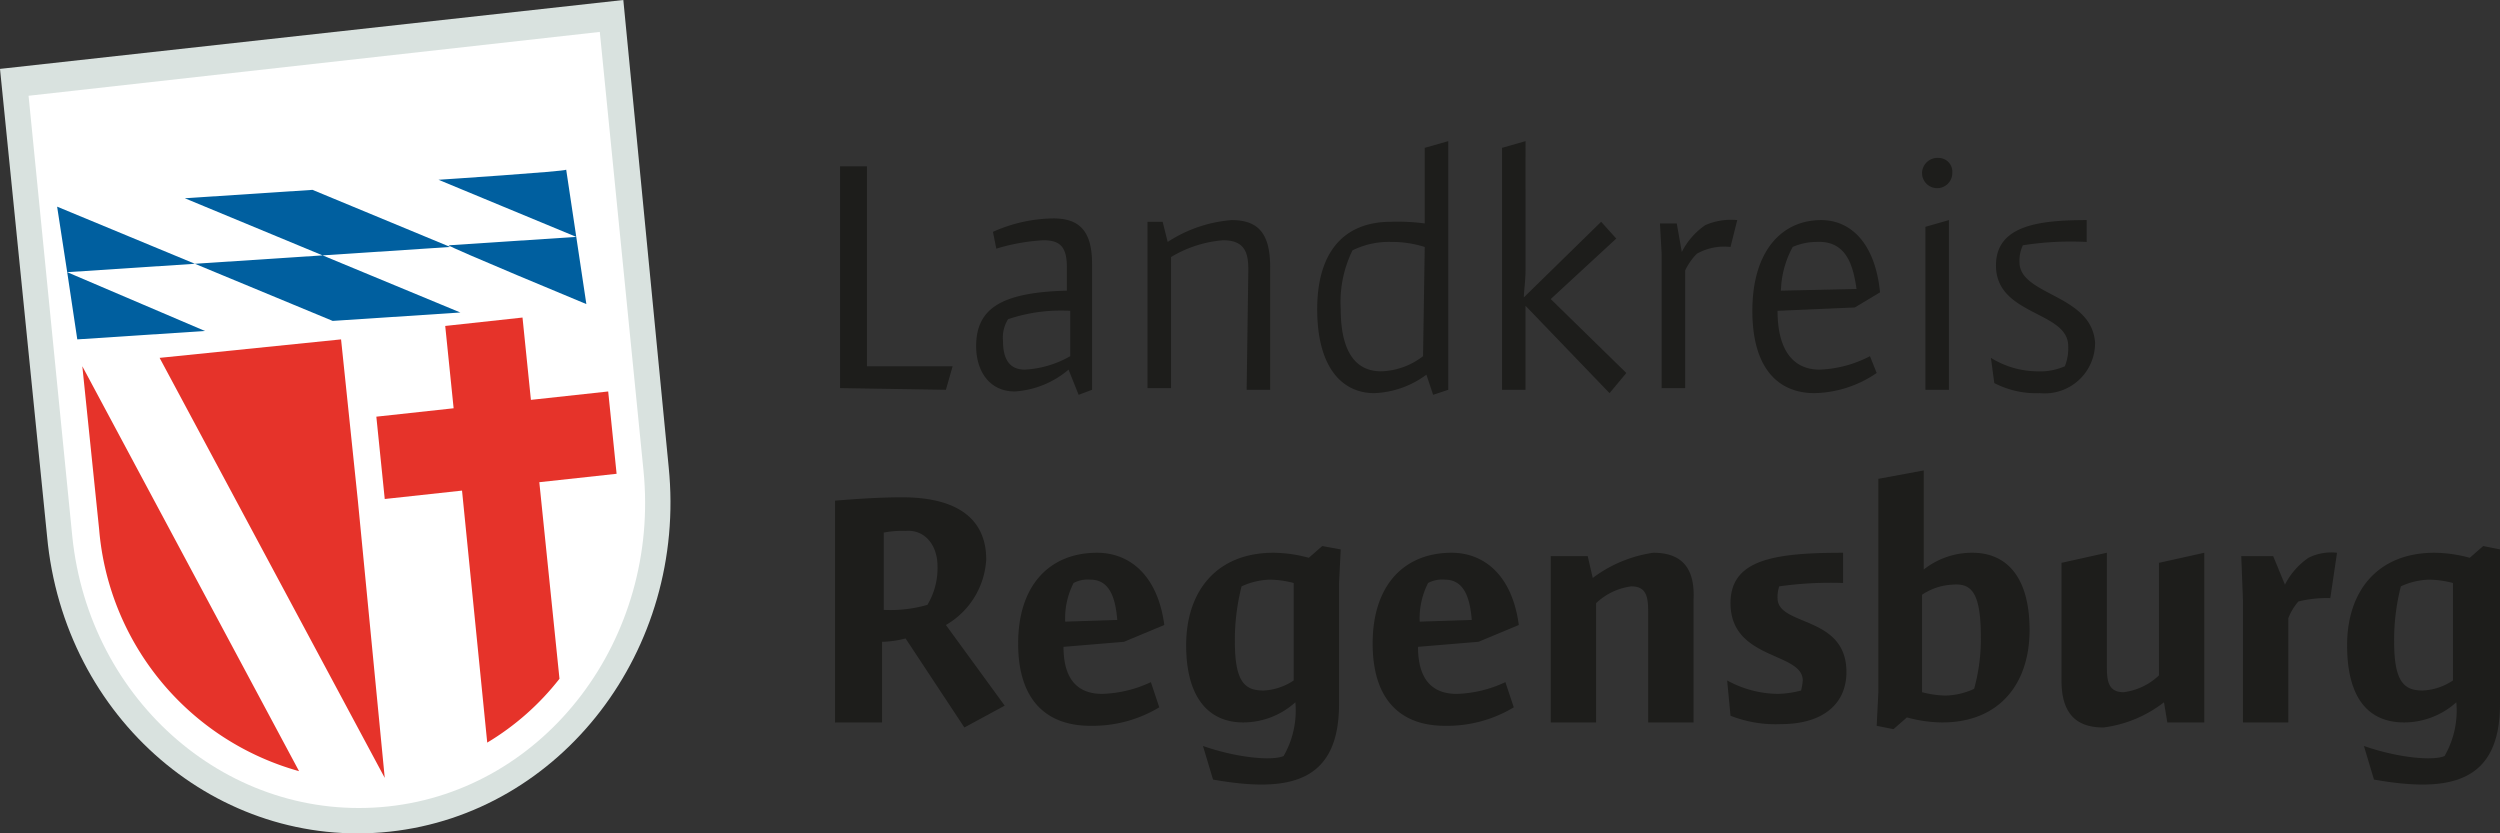 <?xml version="1.0" encoding="UTF-8"?>
<svg xmlns="http://www.w3.org/2000/svg" viewBox="0 0 148.8 49.6">
  <rect x="0" y="0" width="148.8" height="49.6" fill="#333333" stroke="none"/>
  <title>Logo_Landkreis_Regensburg</title>
  <path d="M56.3,23.2l.4-1.4H51.6V9.9H50V23.1l6.3.1Zm-.5,10.5a4.24,4.24,0,0,1-.6,2.3,7.94,7.94,0,0,1-2.6.3V31.7a5.7,5.7,0,0,1,1.3-.1c1.1-.1,1.9.8,1.9,2.1m2.9-.4c0-2.4-1.7-3.7-5-3.7-1.4,0-2.8.1-4,.2V43h2.8V38.2a5.9,5.9,0,0,0,1.4-.2l3.5,5.3L59.8,42l-3.5-4.8a4.81,4.81,0,0,0,2.4-3.9m5-12.1A6.08,6.08,0,0,1,61,22c-.9,0-1.3-.6-1.3-1.7A2.06,2.06,0,0,1,60,19a9.8,9.8,0,0,1,3.7-.5v2.7m.5,2.3.8-.3V15.7c0-2-.8-2.7-2.3-2.7a9,9,0,0,0-3.6.8l.2,1a11.86,11.86,0,0,1,2.8-.5c1,0,1.4.4,1.4,1.6v1.4c-3.8.1-5.4,1-5.4,3.3,0,1.5.8,2.7,2.3,2.7A5.47,5.47,0,0,0,63.6,22l.6,1.5Zm2.3,13.4-3.1.1a4.62,4.62,0,0,1,.5-2.3,1.8,1.8,0,0,1,1-.2c1.2,0,1.5,1.2,1.6,2.4m2.8.3c-.4-3-2.1-4.3-4-4.3-2.8,0-4.7,1.9-4.7,5.4s1.8,4.9,4.3,4.9A7.69,7.69,0,0,0,69,42.1l-.5-1.5a7.25,7.25,0,0,1-2.9.7c-1.4,0-2.3-.8-2.3-2.8h0l3.6-.3,2.4-1Zm4.9-14h1.4V15.9c0-2-.7-2.8-2.3-2.8a8.14,8.14,0,0,0-3.8,1.3h0l-.3-1.2h-.9v9.9h1.4V15.3a7.08,7.08,0,0,1,3.1-1c1.4,0,1.5.9,1.5,1.8l-.1,7.1ZM77,40.5a3.51,3.51,0,0,1-1.8.6c-1.1,0-1.7-.5-1.7-2.9a12.78,12.78,0,0,1,.4-3.3,4.26,4.26,0,0,1,1.7-.4,5.9,5.9,0,0,1,1.4.2v5.8Zm1.7-8-.8.7a8.18,8.18,0,0,0-2.1-.3c-3.4,0-5.2,2.3-5.2,5.5S72,43,74,43a4.65,4.65,0,0,0,3.1-1.2,5.43,5.43,0,0,1-.7,3.2c-.7.3-2.8.1-4.8-.6l.6,2c4.5.8,7.5.2,7.5-4.5V34.7l.1-2-1.1-.2Zm6-11.3a4.26,4.26,0,0,1-2.5.9c-1.6,0-2.4-1.3-2.4-3.7a7,7,0,0,1,.7-3.5,4.9,4.9,0,0,1,2.3-.5,6.45,6.45,0,0,1,2,.3l-.1,6.5Zm.6,2.3.9-.3V8.4l-1.4.4v4.5a12.12,12.12,0,0,0-2-.1c-2.9,0-4.4,1.9-4.4,5.2,0,3.5,1.5,5,3.4,5a5.54,5.54,0,0,0,3.1-1.1l.4,1.2Zm2.3,13.4-3.1.1a4.62,4.62,0,0,1,.5-2.3,1.8,1.8,0,0,1,1-.2c1.2,0,1.5,1.2,1.6,2.4m2.8.3c-.4-3-2.1-4.3-4-4.3-2.8,0-4.7,1.9-4.7,5.4s1.8,4.9,4.3,4.9a7.69,7.69,0,0,0,4.1-1.1l-.5-1.5a7.25,7.25,0,0,1-2.9.7c-1.4,0-2.3-.8-2.3-2.8h0l3.6-.3,2.4-1Zm6.4-15-4.5-4.4,3.9-3.6-.9-1-4.6,4.5c0-.4.1-.9.1-1.7V8.4l-1.4.4V23.2h1.4v-5l5,5.2,1-1.2Zm1.6,10.7a7.86,7.86,0,0,0-3.6,1.5h0l-.3-1.3H92.3V43H95V35.9a3.73,3.73,0,0,1,2.1-1c1,0,1,.8,1,1.7V43h2.7V35.7c.1-2-.8-2.8-2.4-2.8M103,14.7l.4-1.6a3.81,3.81,0,0,0-1.9.3,4.28,4.28,0,0,0-1.4,1.6h0l-.3-1.7h-1l.1,1.8v8h1.4v-7a3.59,3.59,0,0,1,.7-1,3.32,3.32,0,0,1,2-.4m6.7,18.2c-4.1,0-6.7.4-6.7,3,0,3.4,4.3,2.9,4.3,4.6a3.54,3.54,0,0,1-.1.6,5.9,5.9,0,0,1-1.4.2,6.41,6.41,0,0,1-3-.8l.2,2.1a7.29,7.29,0,0,0,3,.5c2.5,0,3.9-1.2,3.9-3.1,0-3.4-4.1-2.7-4.1-4.4a2,2,0,0,1,.1-.7,21.78,21.78,0,0,1,3.8-.2V32.9Zm.8-15.7-4.5.1a5.77,5.77,0,0,1,.7-2.6,3.53,3.53,0,0,1,1.4-.3c1.8-.1,2.2,1.4,2.4,2.8m-.1,1.1,1.5-.9c-.3-3-1.8-4.3-3.5-4.3-2.4,0-4.1,1.9-4.1,5.4s1.6,4.9,3.7,4.9a6.78,6.78,0,0,0,3.7-1.2l-.4-1a7,7,0,0,1-3,.8c-1.6,0-2.5-1.2-2.5-3.5h0l4.6-.2Zm5.8-8a.82.82,0,0,0-.8-.9.92.92,0,0,0-1,.9.9.9,0,1,0,1.8,0m-.2,2.8-1.4.4v9.7H116V13.1Zm1.9,24.8a11.08,11.08,0,0,1-.4,3.1,4.26,4.26,0,0,1-1.7.4,5.9,5.9,0,0,1-1.4-.2V35.4a3.51,3.51,0,0,1,1.8-.6c1.1-.1,1.7.4,1.7,3.1m-.5-5a4.62,4.62,0,0,0-2.9,1V28l-2.7.5V41.2l-.1,2,1,.2.8-.7a8.18,8.18,0,0,0,2.1.3c3.4,0,5.2-2.3,5.2-5.5s-1.4-4.6-3.4-4.6m2.8-17.3a2.15,2.15,0,0,1,.2-1,18.46,18.46,0,0,1,3.8-.2V13.1c-2.8,0-5.4.3-5.4,2.7,0,3,4.3,2.7,4.3,4.8a2.87,2.87,0,0,1-.2,1.2,3.69,3.69,0,0,1-1.7.3,5.3,5.3,0,0,1-2.7-.8l.2,1.5a5.4,5.4,0,0,0,2.7.6,3,3,0,0,0,3.3-3c-.2-2.9-4.5-2.8-4.5-4.8M129,43h2.2V32.9l-2.7.6v6.7a3.73,3.73,0,0,1-2.1,1c-1,0-1-.8-1-1.7V32.9l-2.7.6v7c0,2,.9,2.8,2.5,2.8a7.42,7.42,0,0,0,3.6-1.5h0L129,43Zm9.7-7.4.4-2.7a3.06,3.06,0,0,0-1.7.3,4.28,4.28,0,0,0-1.4,1.6h0l-.7-1.7h-1.9l.1,2.6V43h2.7V36.8a3.33,3.33,0,0,1,.6-1,7.13,7.13,0,0,1,1.9-.2m7.3,4.9a3.51,3.51,0,0,1-1.8.6c-1.1,0-1.7-.5-1.7-2.9a12.78,12.78,0,0,1,.4-3.3,4.26,4.26,0,0,1,1.7-.4,5.9,5.9,0,0,1,1.4.2v5.8Zm2.8-7.8-1-.2-.8.7a8.18,8.18,0,0,0-2.1-.3c-3.4,0-5.2,2.3-5.2,5.5S141,43,143.1,43a4.65,4.65,0,0,0,3.1-1.2,5.43,5.43,0,0,1-.7,3.2c-.7.3-2.8.1-4.8-.6l.6,2c4.5.8,7.5.2,7.5-4.5V32.7Z" fill="#1d1d1b"></path>
  <path d="M39.8,27.8,37.1,0,0,4.1,2.8,31.9C3.8,42.8,13,50.6,23.2,49.5S40.9,38.7,39.8,27.8" fill="#d9e2df"></path>
  <path d="M38.3,28,35.7,1.9,1.7,5.7,4.3,31.9C5.3,41.8,13.7,49,23.1,48S39.3,38,38.3,28" fill="#fff"></path>
  <path d="M26.1,10.7l8.2,3.4-.6-4C33.7,10.2,26.1,10.7,26.1,10.7Zm-6.9,4.5,7.6-.5-8.2-3.4-7.6.5ZM4,16.2l7.6-.5L3.4,12.3Zm8.2,3.5L4,16.2l.6,4Zm15.2-1.1-8.2-3.4-7.6.5,8.2,3.4Zm7.5-.5-.6-4-7.6.5C26.7,14.7,34.9,18.1,34.9,18.1Z" fill="#005f9f"></path>
  <path d="M17.8,45.9,4.9,21.8l1,9.7h0A16.35,16.35,0,0,0,17.8,45.9m5.1.4L21.3,29.8h0l-1-9.6L9.5,21.3l13.4,25h0M36.7,28.2l-.5-4.9-4.6.5-.5-4.9-4.6.5.5,4.9-4.6.5.5,4.9,4.6-.5,1.5,15a15.68,15.68,0,0,0,4.3-3.8L32.1,28.7l4.6-.5Z" fill="#e6332a"></path>
</svg>
